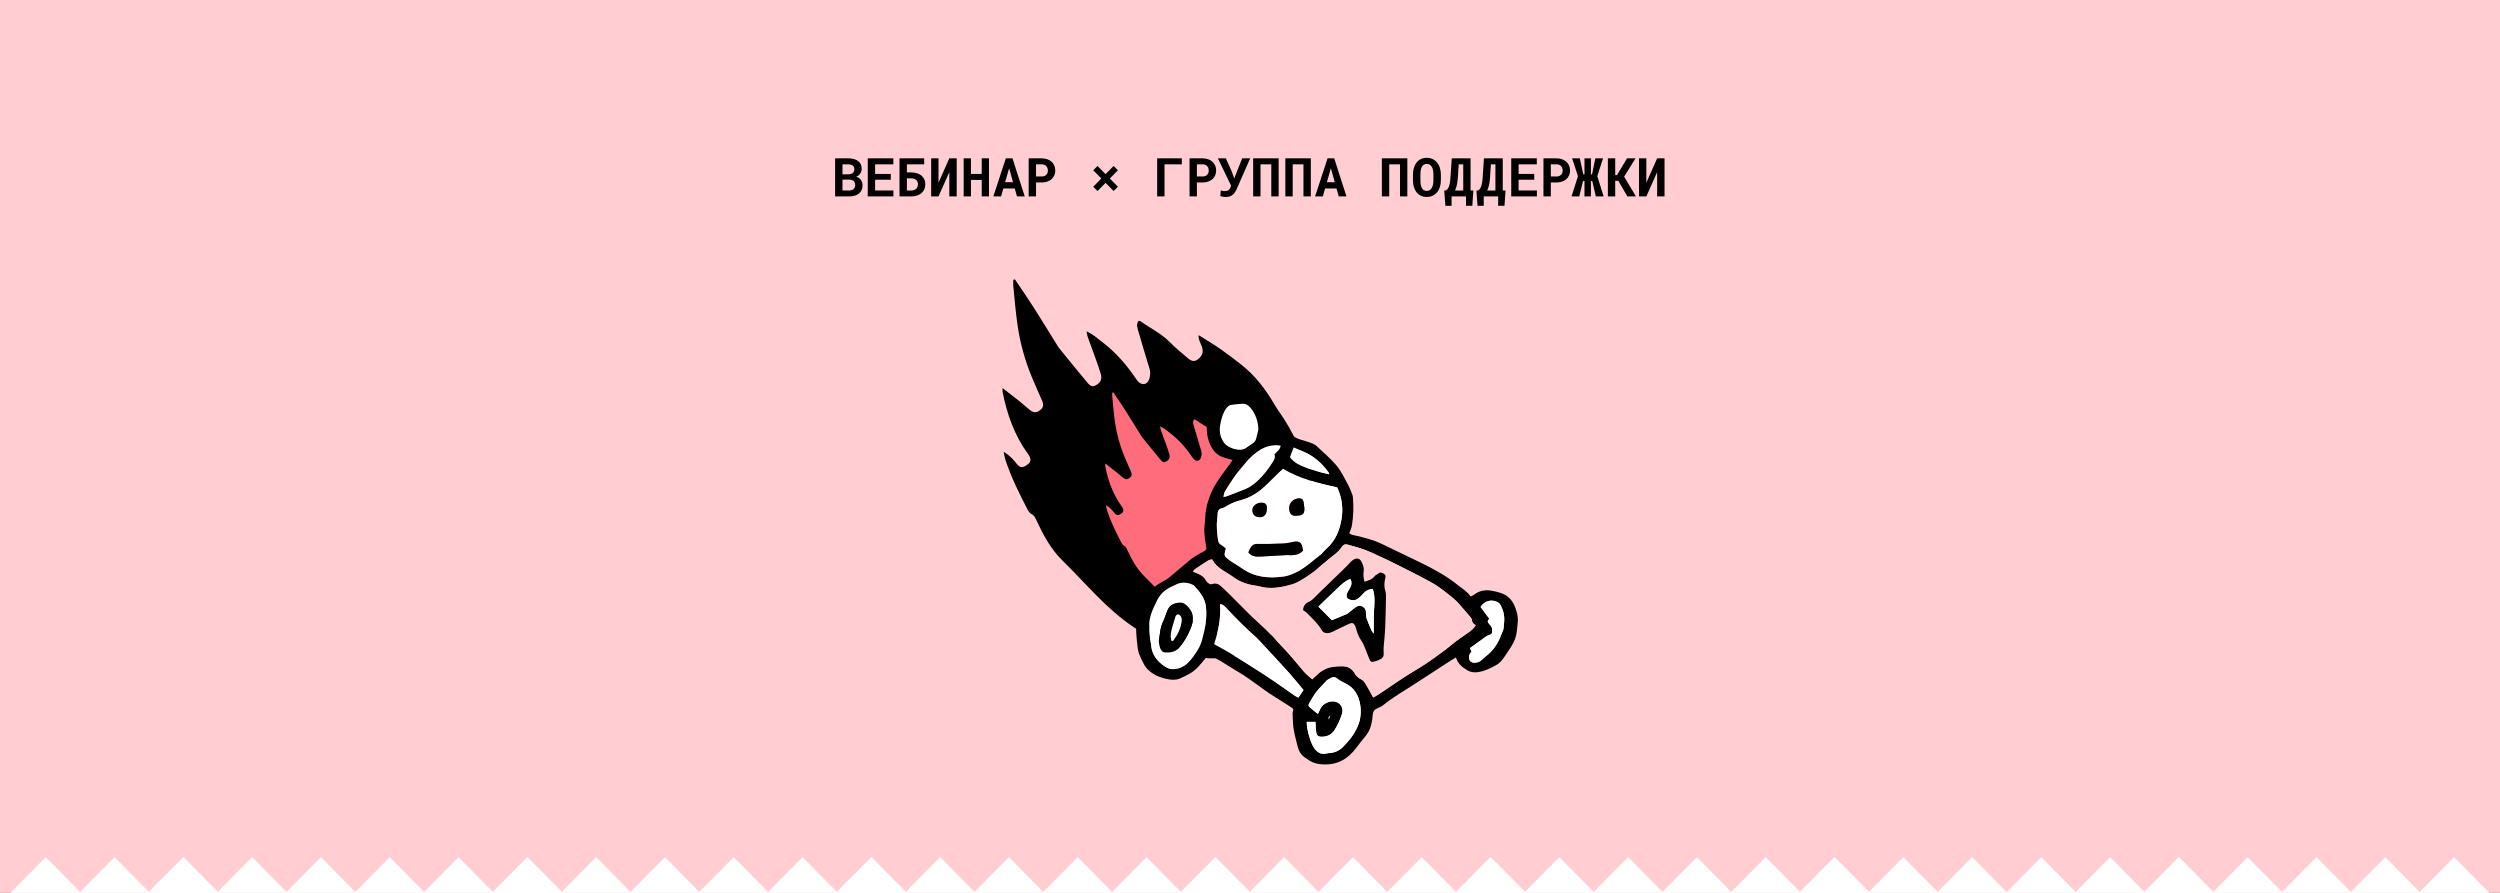 <?xml version="1.0" encoding="UTF-8"?> <svg xmlns="http://www.w3.org/2000/svg" width="560" height="200" viewBox="0 0 560 200" fill="none"><rect x="0" y="0" width="560" height="200" fill="#333333" stroke="none"/> <g clip-path="url(#clip0)"> <rect width="560" height="200" fill="#FFCDD2"></rect> <path d="M187.064 44V35.469H189.93C190.395 35.469 190.816 35.516 191.195 35.609C191.578 35.703 191.904 35.846 192.174 36.037C192.443 36.228 192.65 36.471 192.795 36.764C192.943 37.057 193.018 37.402 193.018 37.801C193.014 38.199 192.906 38.557 192.695 38.873C192.488 39.19 192.182 39.43 191.775 39.594C192.021 39.656 192.234 39.75 192.414 39.875C192.594 40 192.742 40.148 192.859 40.32C192.98 40.488 193.068 40.674 193.123 40.877C193.182 41.076 193.211 41.283 193.211 41.498C193.211 41.908 193.141 42.27 193 42.582C192.859 42.895 192.658 43.156 192.396 43.367C192.135 43.578 191.816 43.736 191.441 43.842C191.066 43.947 190.645 44 190.176 44H187.064ZM188.717 40.238V42.67H190.182C190.631 42.666 190.973 42.557 191.207 42.342C191.445 42.123 191.564 41.838 191.564 41.486C191.568 41.096 191.463 40.791 191.248 40.572C191.033 40.353 190.701 40.242 190.252 40.238H188.717ZM188.717 39.049H189.941C190.398 39.045 190.75 38.949 190.996 38.762C191.242 38.574 191.367 38.299 191.371 37.935C191.371 37.537 191.248 37.252 191.002 37.08C190.756 36.904 190.4 36.815 189.936 36.81H188.717V39.049ZM199.533 40.262H196.029V42.67H200.125V44H194.377V35.469H200.107V36.81H196.029V38.961H199.533V40.262ZM207.016 36.805H203.143V38.621H204.104C204.596 38.621 205.037 38.685 205.428 38.815C205.822 38.94 206.154 39.117 206.424 39.348C206.697 39.578 206.906 39.857 207.051 40.185C207.195 40.514 207.268 40.877 207.268 41.275C207.268 41.682 207.195 42.053 207.051 42.389C206.906 42.721 206.697 43.006 206.424 43.244C206.154 43.482 205.822 43.668 205.428 43.801C205.037 43.934 204.596 44 204.104 44H201.49V35.469H207.016V36.805ZM203.143 39.945V42.676H204.104C204.361 42.676 204.584 42.639 204.771 42.565C204.963 42.49 205.121 42.389 205.246 42.26C205.375 42.131 205.469 41.98 205.527 41.809C205.59 41.637 205.621 41.455 205.621 41.264C205.621 41.08 205.59 40.908 205.527 40.748C205.469 40.588 205.375 40.449 205.246 40.332C205.121 40.211 204.963 40.117 204.771 40.051C204.584 39.98 204.361 39.945 204.104 39.945H203.143ZM212.646 35.469H214.299V44H212.646V38.557L210.227 44H208.58V35.469H210.227V40.918L212.646 35.469ZM221.535 44H219.906V40.303H217.492V44H215.857V35.469H217.492V38.967H219.906V35.469H221.535V44ZM227.307 42.219H224.746L224.242 44H222.508L225.303 35.469H226.797L229.539 44H227.805L227.307 42.219ZM225.15 40.818H226.92L226.047 37.678L225.15 40.818ZM232.07 40.871V44H230.424V35.469H233.342C233.807 35.469 234.227 35.537 234.602 35.674C234.977 35.807 235.295 35.994 235.557 36.236C235.822 36.475 236.025 36.762 236.166 37.098C236.311 37.434 236.383 37.807 236.383 38.217C236.383 38.6 236.311 38.953 236.166 39.277C236.025 39.602 235.822 39.883 235.557 40.121C235.295 40.355 234.977 40.539 234.602 40.672C234.227 40.805 233.807 40.871 233.342 40.871H232.07ZM232.07 39.535H233.342C233.576 39.535 233.779 39.5 233.951 39.43C234.123 39.359 234.266 39.264 234.379 39.143C234.496 39.022 234.582 38.883 234.637 38.727C234.695 38.566 234.725 38.4 234.725 38.228C234.725 38.029 234.695 37.844 234.637 37.672C234.582 37.5 234.496 37.35 234.379 37.221C234.266 37.092 234.123 36.99 233.951 36.916C233.779 36.842 233.576 36.805 233.342 36.805H232.07V39.535ZM244.885 41.826L246.695 39.98L244.885 38.135L245.852 37.174L247.65 39.008L249.449 37.174L250.416 38.135L248.605 39.98L250.416 41.826L249.449 42.787L247.65 40.953L245.852 42.787L244.885 41.826ZM264.725 36.805H260.852V44H259.205V35.469H264.725V36.805ZM268.105 40.871V44H266.459V35.469H269.377C269.842 35.469 270.262 35.537 270.637 35.674C271.012 35.807 271.33 35.994 271.592 36.236C271.857 36.475 272.061 36.762 272.201 37.098C272.346 37.434 272.418 37.807 272.418 38.217C272.418 38.6 272.346 38.953 272.201 39.277C272.061 39.602 271.857 39.883 271.592 40.121C271.33 40.355 271.012 40.539 270.637 40.672C270.262 40.805 269.842 40.871 269.377 40.871H268.105ZM268.105 39.535H269.377C269.611 39.535 269.814 39.5 269.986 39.43C270.158 39.359 270.301 39.264 270.414 39.143C270.531 39.022 270.617 38.883 270.672 38.727C270.73 38.566 270.76 38.4 270.76 38.228C270.76 38.029 270.73 37.844 270.672 37.672C270.617 37.5 270.531 37.35 270.414 37.221C270.301 37.092 270.158 36.99 269.986 36.916C269.814 36.842 269.611 36.805 269.377 36.805H268.105V39.535ZM275.91 38.398L276.467 39.975L278.248 35.469H280.041L277.006 42.383C276.904 42.613 276.785 42.834 276.648 43.045C276.516 43.256 276.354 43.441 276.162 43.602C275.975 43.762 275.754 43.889 275.5 43.982C275.246 44.076 274.947 44.123 274.604 44.123C274.326 44.123 274.08 44.1 273.865 44.053C273.654 44.01 273.482 43.971 273.35 43.935L273.455 42.647C273.506 42.662 273.566 42.68 273.637 42.699C273.711 42.715 273.787 42.73 273.865 42.746C273.943 42.762 274.023 42.775 274.105 42.787C274.188 42.795 274.266 42.799 274.34 42.799C274.527 42.799 274.691 42.779 274.832 42.74C274.973 42.701 275.094 42.647 275.195 42.576C275.297 42.506 275.381 42.422 275.447 42.324C275.518 42.223 275.574 42.109 275.617 41.984L275.781 41.621L272.805 35.469H274.586L275.91 38.398ZM286.416 44H284.77V36.805H282.355V44H280.709V35.469H286.416V44ZM293.623 44H291.977V36.805H289.562V44H287.916V35.469H293.623V44ZM299.377 42.219H296.816L296.312 44H294.578L297.373 35.469H298.867L301.609 44H299.875L299.377 42.219ZM297.221 40.818H298.99L298.117 37.678L297.221 40.818ZM315.244 44H313.598V36.805H311.184V44H309.537V35.469H315.244V44ZM322.756 40.361C322.756 40.908 322.684 41.412 322.539 41.873C322.395 42.334 322.186 42.73 321.912 43.062C321.639 43.395 321.305 43.654 320.91 43.842C320.52 44.025 320.078 44.117 319.586 44.117C319.094 44.117 318.656 44.025 318.273 43.842C317.891 43.654 317.568 43.395 317.307 43.062C317.045 42.727 316.846 42.33 316.709 41.873C316.572 41.412 316.504 40.908 316.504 40.361V39.119C316.504 38.572 316.572 38.068 316.709 37.607C316.846 37.147 317.045 36.75 317.307 36.418C317.568 36.082 317.889 35.82 318.268 35.633C318.65 35.445 319.088 35.352 319.58 35.352C320.076 35.352 320.52 35.445 320.91 35.633C321.305 35.82 321.639 36.082 321.912 36.418C322.186 36.75 322.395 37.147 322.539 37.607C322.684 38.068 322.756 38.572 322.756 39.119V40.361ZM321.086 39.107C321.086 38.76 321.057 38.44 320.998 38.147C320.943 37.853 320.855 37.602 320.734 37.391C320.613 37.18 320.457 37.016 320.266 36.898C320.078 36.777 319.85 36.717 319.58 36.717C319.314 36.717 319.092 36.777 318.912 36.898C318.732 37.016 318.588 37.18 318.479 37.391C318.369 37.602 318.291 37.853 318.244 38.147C318.197 38.44 318.174 38.76 318.174 39.107V40.361C318.174 40.705 318.197 41.023 318.244 41.316C318.291 41.609 318.369 41.863 318.479 42.078C318.588 42.293 318.732 42.461 318.912 42.582C319.092 42.703 319.316 42.764 319.586 42.764C319.852 42.764 320.078 42.703 320.266 42.582C320.457 42.461 320.611 42.295 320.729 42.084C320.85 41.869 320.939 41.615 320.998 41.322C321.057 41.029 321.086 40.709 321.086 40.361V39.107ZM329.799 46.098H328.381V44H325.152V46.098H323.764L323.506 42.676H323.822C324.002 42.582 324.158 42.451 324.291 42.283C324.424 42.115 324.535 41.889 324.625 41.603C324.715 41.315 324.787 40.957 324.842 40.531C324.896 40.102 324.936 39.578 324.959 38.961L325.193 35.469H329.406V42.676H330.033L329.799 46.098ZM326.611 38.961C326.592 39.418 326.562 39.832 326.523 40.203C326.488 40.574 326.441 40.912 326.383 41.217C326.324 41.518 326.256 41.789 326.178 42.031C326.1 42.27 326.014 42.484 325.92 42.676H327.766V36.805H326.752L326.611 38.961ZM337.006 46.098H335.588V44H332.359V46.098H330.971L330.713 42.676H331.029C331.209 42.582 331.365 42.451 331.498 42.283C331.631 42.115 331.742 41.889 331.832 41.603C331.922 41.315 331.994 40.957 332.049 40.531C332.104 40.102 332.143 39.578 332.166 38.961L332.4 35.469H336.613V42.676H337.24L337.006 46.098ZM333.818 38.961C333.799 39.418 333.77 39.832 333.73 40.203C333.695 40.574 333.648 40.912 333.59 41.217C333.531 41.518 333.463 41.789 333.385 42.031C333.307 42.27 333.221 42.484 333.127 42.676H334.973V36.805H333.959L333.818 38.961ZM343.674 40.262H340.17V42.67H344.266V44H338.518V35.469H344.248V36.81H340.17V38.961H343.674V40.262ZM347.383 40.871V44H345.736V35.469H348.654C349.119 35.469 349.539 35.537 349.914 35.674C350.289 35.807 350.607 35.994 350.869 36.236C351.135 36.475 351.338 36.762 351.479 37.098C351.623 37.434 351.695 37.807 351.695 38.217C351.695 38.6 351.623 38.953 351.479 39.277C351.338 39.602 351.135 39.883 350.869 40.121C350.607 40.355 350.289 40.539 349.914 40.672C349.539 40.805 349.119 40.871 348.654 40.871H347.383ZM347.383 39.535H348.654C348.889 39.535 349.092 39.5 349.264 39.43C349.436 39.359 349.578 39.264 349.691 39.143C349.809 39.022 349.895 38.883 349.949 38.727C350.008 38.566 350.037 38.4 350.037 38.228C350.037 38.029 350.008 37.844 349.949 37.672C349.895 37.5 349.809 37.35 349.691 37.221C349.578 37.092 349.436 36.99 349.264 36.916C349.092 36.842 348.889 36.805 348.654 36.805H347.383V39.535ZM356.67 40.56H356.365V44H354.924V40.56H354.596L353.758 44H352.023L353.465 39.465L352.152 35.469H353.875L354.66 39.072H354.924V35.469H356.365V39.072H356.611L357.355 35.469H359.078L357.795 39.465L359.213 44H357.467L356.67 40.56ZM362.494 40.496H361.809V44H360.162V35.469H361.809V39.225H362.213L364.445 35.469H366.35L363.807 39.576L366.449 44H364.539L362.494 40.496ZM371.201 35.469H372.854V44H371.201V38.557L368.781 44H367.135V35.469H368.781V40.918L371.201 35.469Z" fill="black"></path> <g style="mix-blend-mode:multiply"> <path d="M227.333 62.563C228.747 64.675 230.197 66.762 231.565 68.903C233.391 71.762 235.151 74.661 236.942 77.542C237.054 77.723 237.175 77.9 237.309 78.064C239.353 80.571 241.384 83.089 243.455 85.573C244.308 86.597 244.707 86.692 245.457 86.299C246.509 85.747 246.91 84.953 246.582 83.795C246.248 82.622 245.822 81.473 245.412 80.322C244.824 78.67 244.209 77.029 243.619 75.377C243.519 75.097 243.495 74.79 243.383 74.228C244.819 74.856 245.782 75.757 246.812 76.538C249.939 78.903 252.454 81.833 254.623 85.08C255.368 86.193 256.583 86.377 257.189 85.413C257.526 84.877 257.654 84.126 257.64 83.476C257.626 82.805 257.346 82.135 257.151 81.474C256.442 79.08 255.696 76.696 255.017 74.291C254.797 73.513 254.453 72.679 255.009 71.899C255.186 71.898 255.321 71.855 255.391 71.904C257.585 73.477 260.059 74.64 261.995 76.6C263.26 77.882 264.666 79.023 266.031 80.202C266.659 80.745 267.386 81.152 268.194 80.581C269.018 80.001 269.573 79.214 269.355 78.144C269.241 77.582 268.968 77.052 268.759 76.511C268.597 76.092 268.421 75.679 268.494 75.068C270.128 76.102 271.799 77.085 273.387 78.186C274.999 79.303 276.556 80.508 278.096 81.723C281.142 84.123 283.446 87.153 285.404 90.469C285.674 90.927 285.942 91.388 286.252 91.818C289.85 96.794 292.147 102.367 293.799 108.238C294.145 109.464 294.459 110.7 294.828 111.919C296.578 117.733 296.13 123.565 294.981 129.403C294.901 129.817 294.83 130.265 294.624 130.619C293.025 133.369 291.998 136.457 289.867 138.887C287.947 141.076 286.008 143.276 283.502 144.821C282.433 145.479 281.235 146.064 280.02 146.317C277.581 146.828 275.099 147.185 272.617 147.424C270.087 147.668 267.617 147.063 265.296 146.131C261.403 144.565 257.559 142.875 254.037 140.545C250.964 138.511 248.254 136.05 245.669 133.45C243.088 130.852 240.62 128.141 238.004 125.578C235.323 122.95 233.631 119.725 232.085 116.39C231.831 115.842 231.587 115.389 230.997 115.106C230.655 114.942 230.38 114.532 230.192 114.171C228.296 110.546 226.494 106.875 225.206 102.98C225.046 102.495 224.976 101.981 224.802 101.197C226.109 101.975 226.915 102.828 227.647 103.775C228.496 104.876 229.085 104.912 230.294 103.958C230.984 103.413 230.997 102.68 230.303 101.731C227.264 97.571 225.584 92.853 224.593 87.852C224.555 87.656 224.581 87.449 224.569 86.926C225.955 87.999 227.155 88.907 228.329 89.847C229.156 90.508 229.925 91.242 230.762 91.889C231.583 92.525 232.266 92.477 233.031 91.833C233.731 91.242 233.835 90.705 233.406 89.709C232.629 87.906 231.804 86.121 231.061 84.302C229.568 80.648 228.525 76.855 227.945 72.96C227.501 69.97 227.276 66.948 226.969 63.938C226.926 63.527 226.977 63.106 226.985 62.691C227.099 62.647 227.215 62.606 227.333 62.563Z" fill="black"></path> </g> <path d="M249.377 87.881C250.299 89.261 251.246 90.625 252.138 92.023C253.33 93.891 254.478 95.786 255.647 97.669C255.72 97.787 255.799 97.902 255.886 98.009C257.22 99.647 258.546 101.293 259.898 102.916C260.455 103.584 260.715 103.647 261.205 103.39C261.892 103.028 262.155 102.509 261.941 101.752C261.723 100.985 261.446 100.234 261.179 99.482C260.795 98.403 260.394 97.33 260.009 96.251C259.944 96.067 259.929 95.867 259.856 95.499C260.793 95.909 261.422 96.498 262.095 97.008C264.136 98.553 265.777 100.467 267.193 102.589C267.679 103.316 268.473 103.436 268.869 102.805C269.089 102.455 269.173 101.964 269.165 101.539C269.156 101.1 268.973 100.662 268.846 100.23C268.384 98.665 267.898 97.107 267.455 95.535C267.312 95.027 267.088 94.482 267.451 93.972C267.567 93.971 267.655 93.943 267.7 93.975C269.133 95.002 270.749 95.761 272.012 97.042C272.838 97.879 273.756 98.625 274.647 99.395C275.057 99.75 275.532 100.015 276.06 99.642C276.598 99.262 276.962 98.747 276.819 98.048C276.745 97.681 276.567 97.334 276.431 96.981C276.325 96.707 276.211 96.437 276.258 96.038C277.325 96.713 278.416 97.355 279.453 98.074C280.506 98.803 281.522 99.59 282.528 100.384C284.516 101.952 286.02 103.931 287.298 106.098C287.474 106.398 287.649 106.699 287.851 106.98C290.199 110.231 291.697 113.873 292.773 117.71C292.999 118.512 293.204 119.32 293.444 120.116C294.585 123.916 294.289 127.729 293.537 131.546C293.484 131.817 293.438 132.109 293.303 132.341C292.257 134.14 291.585 136.159 290.192 137.748C288.937 139.18 287.669 140.619 286.032 141.63C285.333 142.061 284.55 142.444 283.756 142.61C282.163 142.945 280.541 143.179 278.92 143.336C277.267 143.497 275.654 143.103 274.138 142.494C271.596 141.473 269.086 140.369 266.786 138.847C264.78 137.519 263.011 135.912 261.323 134.213C259.638 132.516 258.027 130.744 256.319 129.07C254.57 127.354 253.466 125.246 252.458 123.067C252.292 122.708 252.133 122.413 251.747 122.228C251.524 122.12 251.344 121.853 251.222 121.617C249.985 119.248 248.809 116.849 247.97 114.303C247.865 113.986 247.82 113.65 247.706 113.137C248.56 113.646 249.086 114.203 249.564 114.822C250.118 115.541 250.503 115.564 251.293 114.94C251.744 114.584 251.753 114.104 251.299 113.485C249.316 110.766 248.221 107.683 247.576 104.414C247.551 104.286 247.568 104.15 247.561 103.808C248.465 104.509 249.249 105.102 250.016 105.716C250.555 106.148 251.057 106.627 251.604 107.05C252.14 107.466 252.586 107.434 253.086 107.013C253.543 106.626 253.612 106.275 253.332 105.624C252.825 104.445 252.287 103.279 251.802 102.09C250.829 99.702 250.149 97.223 249.772 94.677C249.483 92.723 249.338 90.748 249.138 88.78C249.111 88.511 249.144 88.236 249.149 87.964C249.224 87.936 249.299 87.909 249.377 87.881Z" fill="#FF6D7C"></path> <g clip-path="url(#clip1)"> <path d="M276.09 103.038C275.405 102.85 274.889 102.707 274.374 102.566C272.233 101.98 271.216 100.37 270.65 98.394C269.861 95.64 270.54 93.097 271.904 90.691C272.403 89.809 273.163 89.177 274.189 88.989C275.645 88.723 277.094 88.429 278.592 88.419C279.682 88.413 280.661 88.707 281.582 89.207C281.951 89.406 282.249 89.785 282.504 90.136C283.325 91.267 284.07 92.464 284.394 93.83C284.61 94.741 284.602 95.706 284.686 96.648C284.715 96.96 284.72 97.273 284.74 97.663C285.014 97.705 285.251 97.777 285.488 97.774C286.088 97.767 286.689 97.735 287.289 97.697C287.474 97.684 287.724 97.682 287.828 97.567C288.446 96.886 289.106 97.201 289.598 97.607C290.62 98.453 291.904 98.573 293.067 99C293.728 99.243 294.399 99.435 294.913 99.912C296.395 101.283 297.92 102.605 299.252 104.137C300.407 105.464 301.121 107.035 301.946 108.546C302.347 109.28 302.625 110.082 302.939 110.861C303.02 111.062 303.048 111.291 303.064 111.511C303.216 113.588 303.179 115.663 302.825 117.717C302.726 118.295 302.451 118.843 302.254 119.413C302.649 119.861 303.178 119.858 303.658 119.97C305.628 120.431 307.59 120.917 309.426 121.793C312.305 123.167 315.178 124.554 318.05 125.946C321.068 127.409 324.011 128.99 326.634 131.125C327.585 131.899 328.681 132.494 329.417 133.628C329.769 133.436 330.087 133.307 330.351 133.109C331.428 132.298 332.657 132.096 333.935 132.296C334.861 132.441 335.802 132.657 336.664 133.018C338.566 133.815 339.33 135.493 339.821 137.368C340.186 138.759 339.891 140.127 339.749 141.49C339.662 142.312 339.41 143.16 339.036 143.896C338.502 144.945 337.807 145.915 337.146 146.895C336.619 147.679 336.077 148.455 335.215 148.937C333.862 149.694 332.487 150.393 330.919 150.573C330.151 150.661 329.381 150.562 328.718 150.165C327.601 149.498 326.564 148.723 326.134 147.27C325.732 147.507 325.384 147.694 325.053 147.909C322.459 149.591 319.863 151.268 317.279 152.965C314.797 154.596 312.198 156.047 309.876 157.919C309.492 158.229 309.025 158.455 308.565 158.644C307.873 158.928 307.534 159.376 307.492 160.146C307.45 160.896 307.312 161.649 307.135 162.381C306.895 163.367 306.443 164.248 305.759 165.029C305.014 165.882 304.354 166.809 303.657 167.705C302.116 169.685 300.163 171.027 297.622 171.202C295.992 171.314 294.341 171.165 292.937 170.122C292.709 169.953 292.471 169.799 292.237 169.636C291.372 169.032 290.904 168.175 290.665 167.171C290.364 165.911 289.986 164.664 289.781 163.388C289.602 162.276 289.616 161.133 289.546 160.004C289.541 159.912 289.519 159.814 289.541 159.728C289.777 158.804 289.789 158.788 289.062 158.321C287.493 157.313 285.902 156.339 284.339 155.322C283.548 154.807 282.8 154.226 282.029 153.681C280.486 152.59 278.996 151.43 277.347 150.489C275.98 149.71 274.68 148.813 273.326 148.012C272.539 147.546 271.702 147.165 270.785 146.694C270.573 146.907 270.327 147.13 270.111 147.379C269.488 148.091 268.907 148.843 268.256 149.527C267.166 150.672 265.756 151.324 264.342 151.964C263.46 152.364 262.547 152.308 261.64 152.141C259.832 151.807 258.164 151.121 256.903 149.75C256.369 149.171 256.061 148.38 255.667 147.676C255.544 147.459 255.494 147.201 255.378 146.979C254.847 145.954 254.805 144.826 254.687 143.716C254.521 142.146 254.375 140.575 254.664 138.999C254.85 137.987 254.954 136.982 255.584 136.083C256.007 135.479 256.166 134.698 256.498 134.025C257.421 132.155 259.002 130.997 260.81 130.077C261.304 129.826 261.755 129.472 262.186 129.116C263.596 127.951 264.995 126.774 266.382 125.58C267.393 124.71 268.557 124.091 269.723 123.473C270.175 123.234 270.301 122.953 270.187 122.402C269.964 121.334 269.845 120.238 269.764 119.148C269.717 118.525 269.825 117.89 269.871 117.261C269.976 115.849 270.016 114.439 270.381 113.048C270.859 111.231 271.589 109.532 272.602 107.967C273.456 106.647 274.428 105.406 275.345 104.127C275.579 103.8 275.801 103.463 276.09 103.038ZM330.572 140.044C330.006 139.802 329.744 139.394 329.68 138.823C329.654 138.594 329.482 138.357 329.324 138.17C328.547 137.256 327.738 136.368 326.965 135.451C325.98 134.28 324.762 133.392 323.569 132.455C322.524 131.635 321.42 130.898 320.274 130.275C317.309 128.664 314.278 127.175 311.259 125.666C309.966 125.02 308.63 124.46 307.328 123.834C305.58 122.994 303.715 122.514 301.86 121.996C301.28 121.833 300.895 122.01 300.579 122.505C300.097 123.258 299.448 123.848 298.729 124.387C297.809 125.076 296.959 125.857 296.064 126.579C295.015 127.425 294.002 128.328 292.877 129.061C291.748 129.796 290.564 130.581 289.291 130.936C286.892 131.604 284.415 132.073 281.916 131.289C281.887 131.28 281.854 131.279 281.822 131.275C279.857 131.025 277.973 130.522 276.359 129.323C274.678 128.073 272.57 127.345 271.513 125.28C271.197 125.369 270.893 125.387 270.667 125.529C269.625 126.185 268.601 126.87 267.583 127.561C267.446 127.654 267.377 127.846 267.239 128.048C267.507 128.164 267.7 128.255 267.898 128.331C268.83 128.684 269.686 129.116 270.17 130.073C270.305 130.34 270.587 130.555 270.846 130.728C271.004 130.834 271.286 130.907 271.446 130.838C272.262 130.488 272.96 130.784 273.526 131.292C274.583 132.24 275.566 133.271 276.579 134.269C278.356 136.02 280.059 137.854 281.925 139.505C284.279 141.586 286.355 143.923 288.475 146.221C289.733 147.586 290.861 149.071 292.094 150.462C292.631 151.068 293.284 151.572 293.939 152.172C294.235 151.893 294.493 151.667 294.731 151.422C295.699 150.431 296.831 149.699 298.194 149.436C299.023 149.275 299.888 149.216 300.733 149.233C301.908 149.257 302.846 149.761 303.45 150.836C303.658 151.206 303.974 151.536 304.301 151.812C304.624 152.085 305.095 152.2 305.375 152.501C305.755 152.911 306.038 153.42 306.323 153.911C306.76 154.662 307.162 155.435 307.606 156.245C308.133 155.933 308.579 155.697 308.996 155.417C310.803 154.209 312.587 152.968 314.406 151.778C316.57 150.361 318.86 149.142 320.942 147.597C322.304 146.587 323.723 145.643 325.012 144.546C326.28 143.466 327.667 142.571 329.016 141.613C329.604 141.191 330.146 140.735 330.572 140.044ZM287.384 104.992C286.09 106.256 284.858 107.468 283.616 108.669C281.954 110.276 280.079 111.498 277.8 112.074C276.921 112.297 276.054 112.649 275.252 113.075C274.754 113.339 274.317 113.696 273.743 113.822C273.119 113.959 272.76 114.339 272.76 115.025C272.76 115.435 272.7 115.846 272.647 116.254C272.45 117.807 272.635 119.345 272.831 120.881C272.896 121.398 273.074 121.829 273.612 122.089C273.99 122.271 274.289 122.617 274.6 122.872C274.138 124.492 274.122 124.54 275.473 125.537C276.309 126.153 277.255 126.622 278.098 127.23C280.982 129.311 284.213 129.616 287.595 129.124C288.273 129.025 288.944 128.79 289.586 128.536C291.853 127.642 293.593 125.952 295.5 124.522C296.121 124.057 296.57 123.37 297.159 122.854C299.084 121.167 300.005 118.954 300.457 116.525C300.93 113.984 300.623 111.508 299.528 109.187C295.308 108.249 291.114 107.258 287.384 104.992ZM257.451 140.505C257.35 142.099 257.751 143.418 257.894 144.764C258.087 146.573 259.054 147.874 260.432 148.922C261.11 149.438 261.863 149.905 262.754 149.883C264.301 149.845 265.581 149.106 266.538 147.979C267.714 146.595 268.786 145.143 269.28 143.295C269.925 140.88 270.41 138.513 270.136 135.972C269.917 133.937 268.754 132.585 267.49 131.215C267.407 131.125 267.292 131.056 267.179 131.004C265.877 130.407 264.578 130.334 263.281 131.027C263.002 131.175 262.709 131.293 262.422 131.425C260.991 132.083 259.824 133.133 259.171 134.499C258.239 136.445 257.228 138.432 257.451 140.505ZM271.948 144.296C273.23 145.009 274.412 145.613 275.54 146.306C278.095 147.877 280.636 149.468 283.155 151.096C284.744 152.122 286.284 153.224 287.84 154.298C288.562 154.797 289.268 155.32 289.993 155.813C290.261 155.996 290.565 156.127 290.838 156.274C291.258 155.648 291.6 155.138 291.98 154.571C290.912 153.294 289.897 152.014 288.81 150.797C287.132 148.917 285.406 147.079 283.697 145.225C282.929 144.391 282.212 143.498 281.367 142.749C279.143 140.778 277.033 138.7 275.008 136.526C274.564 136.05 274.165 135.422 273.288 135.299C273.498 138.415 272.92 141.364 271.948 144.296ZM292.712 161.702C292.65 163.253 293.552 166.439 294.384 167.579C295.063 168.511 295.907 169.093 297.139 168.774C297.352 168.718 297.575 168.697 297.795 168.681C298.946 168.604 299.948 168.176 300.766 167.368C302.14 166.012 303.319 164.526 304.109 162.725C304.849 161.038 304.958 159.267 304.627 157.564C304.27 155.72 303.335 154.075 301.517 153.15C300.843 152.807 300.127 152.492 299.556 152.012C299.002 151.548 298.546 151.607 298.019 151.914C297.692 152.104 297.32 152.269 297.075 152.542C296.067 153.667 294.888 154.712 294.161 156.006C292.793 158.442 292.558 157.717 294.762 159.579C294.876 159.676 295.008 159.752 295.233 159.907C295.411 159.514 295.568 159.186 295.71 158.853C296.282 157.514 298.115 156.734 299.431 157.274C300.475 157.702 300.962 158.83 300.608 159.903C300.201 161.138 299.703 162.317 299 163.426C298.342 164.462 297.454 164.971 296.265 165.027C295.235 165.077 294.909 164.805 294.797 163.75C294.725 163.075 294.71 162.396 294.669 161.701C294.014 161.702 293.399 161.702 292.712 161.702ZM281.86 96.337C281.903 94.501 281.179 92.476 279.952 91.178C279.514 90.714 278.987 90.412 278.371 90.432C277.523 90.458 276.676 90.587 275.831 90.694C275.332 90.757 274.995 91.056 274.693 91.462C273.919 92.507 273.611 93.717 273.362 94.954C273.047 96.514 273.251 97.959 274.259 99.251C275.078 100.299 277.304 101.016 278.559 100.596C278.679 100.556 278.804 100.517 278.908 100.448C279.484 100.064 280.061 99.679 280.627 99.28C280.992 99.022 281.283 98.712 281.383 98.241C281.518 97.601 281.698 96.971 281.86 96.337ZM286.864 99.83C285.59 99.548 283.827 99.861 282.675 100.533C281.158 101.417 279.884 102.575 278.793 103.947C278.086 104.837 277.308 105.673 276.649 106.595C275.845 107.719 275.111 108.895 274.394 110.078C274.198 110.401 274.174 110.827 274.051 111.277C274.324 111.252 274.456 111.269 274.567 111.227C276.071 110.658 277.588 110.123 279.065 109.493C280.113 109.046 281.006 108.354 281.838 107.55C283.052 106.379 284.082 105.092 284.961 103.655C285.333 103.046 285.789 102.532 285.461 101.797C285.984 101.166 286.738 100.762 286.864 99.83ZM333.631 138.626C333.055 139.068 333.257 139.424 333.595 139.792C333.903 140.125 334.21 140.41 334.236 140.969C334.269 141.715 334.275 142.017 333.626 142.223C332.997 142.422 332.526 142.81 332.022 143.189C331.167 143.83 330.285 144.434 329.417 145.057C329.37 145.09 329.351 145.16 329.308 145.231C329.407 145.479 329.511 145.735 329.639 146.057C329.549 146.115 329.445 146.149 329.394 146.22C328.758 147.107 329.037 148.276 329.986 148.424C330.584 148.517 331.236 148.366 331.749 147.957C332.141 147.644 332.484 147.272 332.879 146.966C334.472 145.733 335.561 144.149 336.232 142.261C336.338 141.964 336.488 141.685 336.604 141.392C336.683 141.193 336.766 140.988 336.794 140.779C336.855 140.31 336.873 139.837 336.922 139.367C337.065 138.005 336.75 136.736 336.128 135.539C336.005 135.302 335.784 135.074 335.551 134.94C334.16 134.135 332.524 134.571 331.638 135.955C332.279 136.813 332.92 137.672 333.631 138.626ZM297.774 106.243C297.642 105.96 297.605 105.807 297.515 105.697C296.971 105.041 296.465 104.342 295.849 103.76C295.167 103.117 294.419 102.523 293.627 102.022C292.889 101.555 292.059 101.23 291.264 100.856C290.817 100.645 290.356 100.461 289.795 100.219C289.503 100.947 289.226 101.597 288.99 102.261C288.95 102.374 289.043 102.591 289.144 102.687C289.526 103.052 289.901 103.443 290.342 103.723C291.881 104.702 293.661 105.081 295.362 105.647C296.096 105.892 296.869 106.023 297.774 106.243ZM298.015 160.203C297.483 160.669 297.483 160.669 297.666 161.201C297.802 160.811 297.908 160.507 298.015 160.203Z" fill="black"></path> <path d="M330.574 140.046C330.149 140.737 329.606 141.193 329.017 141.611C327.669 142.569 326.281 143.465 325.013 144.544C323.724 145.641 322.305 146.585 320.943 147.596C318.861 149.14 316.571 150.359 314.408 151.776C312.59 152.966 310.805 154.208 308.998 155.416C308.58 155.695 308.134 155.931 307.607 156.243C307.164 155.433 306.762 154.66 306.325 153.909C306.04 153.419 305.757 152.909 305.376 152.499C305.097 152.198 304.626 152.082 304.303 151.81C303.975 151.535 303.66 151.204 303.452 150.834C302.848 149.759 301.909 149.255 300.734 149.232C299.888 149.214 299.025 149.274 298.196 149.434C296.833 149.697 295.7 150.43 294.733 151.421C294.494 151.665 294.238 151.89 293.94 152.17C293.285 151.57 292.633 151.066 292.095 150.46C290.862 149.069 289.736 147.584 288.476 146.219C286.356 143.921 284.28 141.584 281.926 139.503C280.06 137.853 278.357 136.018 276.58 134.267C275.568 133.269 274.585 132.239 273.527 131.29C272.961 130.782 272.263 130.486 271.447 130.836C271.288 130.905 271.007 130.832 270.847 130.726C270.589 130.553 270.307 130.338 270.172 130.071C269.687 129.114 268.831 128.682 267.9 128.329C267.701 128.254 267.509 128.162 267.241 128.046C267.378 127.845 267.448 127.653 267.585 127.559C268.603 126.868 269.628 126.184 270.669 125.527C270.895 125.385 271.199 125.367 271.515 125.278C272.57 127.343 274.68 128.072 276.361 129.321C277.974 130.52 279.859 131.024 281.824 131.273C281.855 131.277 281.888 131.278 281.918 131.288C284.417 132.072 286.894 131.603 289.292 130.934C290.566 130.58 291.748 129.794 292.879 129.059C294.003 128.327 295.017 127.423 296.065 126.577C296.961 125.855 297.811 125.074 298.73 124.385C299.449 123.847 300.097 123.257 300.58 122.503C300.898 122.009 301.281 121.832 301.862 121.994C303.717 122.513 305.582 122.992 307.33 123.832C308.633 124.458 309.968 125.018 311.26 125.664C314.279 127.174 317.31 128.663 320.275 130.273C321.423 130.895 322.526 131.633 323.57 132.453C324.763 133.39 325.982 134.279 326.967 135.449C327.74 136.367 328.548 137.254 329.325 138.168C329.484 138.355 329.656 138.591 329.681 138.821C329.747 139.396 330.009 139.803 330.574 140.046ZM305.643 130.319C305.431 129.499 305.347 128.715 305.46 127.937C305.583 127.089 305.272 126.382 304.889 125.689C304.572 125.117 303.939 124.977 303.355 125.267C302.71 125.588 302.312 126.158 301.829 126.656C300.827 127.69 299.767 128.666 298.732 129.668C298.263 130.122 297.797 130.579 297.328 131.034C296.494 131.844 295.636 132.63 294.834 133.471C294.312 134.019 293.817 134.541 293.088 134.856C292.333 135.184 291.918 135.842 291.896 136.685C292.239 136.927 292.566 137.086 292.797 137.334C293.932 138.555 295.211 139.66 296.048 141.127C296.361 141.677 296.76 141.833 297.356 141.819C297.85 141.807 298.255 141.64 298.679 141.428C299.863 140.836 301.055 140.257 302.26 139.708C302.909 139.412 303.227 139.554 303.55 140.194C303.635 140.362 303.696 140.545 303.742 140.727C304.002 141.733 304.339 142.69 304.966 143.549C305.31 144.019 305.52 144.593 305.75 145.138C306.102 145.972 306.416 146.821 306.75 147.663C306.966 148.205 307.197 148.339 307.779 148.202C308.144 148.116 308.503 147.987 308.849 147.843C309.807 147.444 310.026 147.03 309.933 146.022C309.893 145.59 309.926 145.148 309.959 144.713C310.06 143.393 310.227 142.077 310.282 140.754C310.375 138.492 310.413 136.228 310.451 133.964C310.459 133.434 310.478 132.869 310.319 132.377C310.011 131.431 310.054 130.512 310.285 129.582C310.382 129.192 310.461 128.823 310.052 128.573C309.647 128.326 309.244 128.049 308.762 128.466C308.503 128.69 308.112 128.8 307.924 129.063C307.366 129.845 306.509 130.001 305.643 130.319Z" fill="#FFCDD2"></path> <path d="M287.386 104.994C291.118 107.259 295.311 108.25 299.527 109.191C300.622 111.512 300.93 113.988 300.457 116.529C300.005 118.958 299.085 121.171 297.158 122.858C296.57 123.374 296.121 124.06 295.5 124.526C293.593 125.956 291.853 127.646 289.586 128.54C288.944 128.793 288.274 129.029 287.595 129.128C284.213 129.621 280.981 129.315 278.098 127.234C277.254 126.625 276.309 126.157 275.473 125.541C274.121 124.543 274.137 124.496 274.6 122.876C274.288 122.621 273.99 122.275 273.612 122.093C273.074 121.833 272.897 121.402 272.83 120.885C272.635 119.349 272.449 117.811 272.647 116.257C272.699 115.85 272.76 115.439 272.76 115.029C272.76 114.343 273.119 113.963 273.742 113.826C274.317 113.7 274.755 113.343 275.251 113.079C276.054 112.653 276.919 112.3 277.8 112.078C280.078 111.501 281.955 110.28 283.615 108.673C284.86 107.47 286.092 106.258 287.386 104.994ZM279.637 123.751C280.297 124.594 281.223 124.734 282.225 124.678C284.3 124.561 286.376 124.44 288.452 124.33C288.669 124.319 288.89 124.381 289.11 124.378C290.171 124.363 291.166 124.172 291.896 123.312C291.844 123.089 291.79 122.908 291.762 122.722C291.576 121.533 290.974 121.134 289.787 121.369C288.985 121.527 288.177 121.707 287.365 121.742C285.476 121.825 283.582 121.877 281.692 121.837C280.813 121.818 280.346 122.227 279.989 122.909C279.859 123.156 279.77 123.425 279.637 123.751ZM290.379 115.525C290.535 115.515 290.692 115.508 290.848 115.494C291.758 115.41 292.155 115.052 292.169 114.11C292.179 113.492 292.039 112.867 291.927 112.252C291.856 111.862 291.558 111.702 291.168 111.661C289.711 111.51 288.549 112.763 288.796 114.232C288.965 115.232 289.391 115.586 290.379 115.525ZM282.561 112.601C281.447 112.608 280.532 113.357 280.525 114.266C280.516 115.274 281.159 115.864 282.262 115.86C283.24 115.858 283.819 115.072 283.79 113.79C283.77 112.949 283.404 112.595 282.561 112.601Z" fill="white"></path> <path d="M257.453 140.507C257.23 138.434 258.242 136.447 259.172 134.501C259.826 133.134 260.991 132.084 262.423 131.427C262.71 131.295 263.005 131.177 263.282 131.029C264.58 130.335 265.879 130.409 267.181 131.006C267.294 131.057 267.409 131.128 267.492 131.217C268.755 132.587 269.918 133.94 270.138 135.974C270.411 138.515 269.927 140.882 269.282 143.296C268.788 145.145 267.716 146.597 266.54 147.981C265.582 149.108 264.302 149.848 262.756 149.885C261.864 149.907 261.112 149.439 260.434 148.924C259.055 147.876 258.088 146.575 257.896 144.766C257.753 143.42 257.353 142.101 257.453 140.507ZM259.57 143.711C259.644 144.108 259.683 144.585 259.829 145.026C260.001 145.546 260.342 146.105 260.884 146.138C262.056 146.211 263.22 146.093 264.095 145.106C265.199 143.862 265.987 142.428 266.633 140.914C267.351 139.232 267.597 137.562 266.212 136.046C265.715 135.502 265.176 134.982 264.389 134.993C263.142 135.008 262.082 135.437 261.548 136.662C261.17 137.527 260.925 138.451 260.513 139.296C259.843 140.678 259.835 142.171 259.57 143.711Z" fill="white"></path> <path d="M271.951 144.298C272.923 141.367 273.501 138.417 273.291 135.301C274.169 135.424 274.569 136.052 275.011 136.528C277.035 138.702 279.147 140.781 281.37 142.751C282.214 143.5 282.932 144.394 283.701 145.227C285.41 147.08 287.135 148.919 288.814 150.799C289.9 152.016 290.915 153.297 291.983 154.573C291.603 155.14 291.261 155.65 290.841 156.276C290.569 156.129 290.265 155.998 289.996 155.815C289.271 155.321 288.566 154.798 287.844 154.3C286.287 153.226 284.748 152.124 283.159 151.098C280.64 149.47 278.097 147.879 275.543 146.308C274.414 145.615 273.231 145.011 271.951 144.298Z" fill="white"></path> <path d="M292.714 161.704C293.401 161.704 294.016 161.704 294.672 161.704C294.713 162.399 294.728 163.079 294.799 163.752C294.91 164.808 295.238 165.079 296.267 165.03C297.457 164.973 298.345 164.465 299.002 163.428C299.705 162.32 300.203 161.141 300.611 159.906C300.965 158.832 300.477 157.704 299.433 157.277C298.118 156.737 296.284 157.517 295.713 158.856C295.57 159.189 295.414 159.517 295.235 159.91C295.011 159.754 294.879 159.678 294.764 159.582C292.559 157.718 292.794 158.443 294.164 156.008C294.89 154.715 296.069 153.67 297.078 152.544C297.322 152.272 297.694 152.107 298.022 151.916C298.549 151.609 299.005 151.551 299.558 152.015C300.128 152.494 300.845 152.808 301.52 153.152C303.338 154.079 304.272 155.723 304.629 157.566C304.96 159.27 304.852 161.041 304.112 162.728C303.322 164.529 302.143 166.014 300.768 167.371C299.951 168.179 298.949 168.607 297.797 168.684C297.577 168.698 297.354 168.721 297.141 168.776C295.909 169.096 295.065 168.514 294.386 167.582C293.555 166.441 292.652 163.255 292.714 161.704Z" fill="white"></path> <path d="M281.862 96.339C281.702 96.973 281.521 97.603 281.385 98.242C281.286 98.713 280.995 99.023 280.629 99.281C280.063 99.68 279.487 100.065 278.91 100.449C278.807 100.518 278.681 100.557 278.562 100.597C277.306 101.017 275.08 100.3 274.262 99.252C273.253 97.96 273.05 96.515 273.364 94.955C273.613 93.718 273.921 92.508 274.696 91.463C274.998 91.057 275.334 90.757 275.834 90.695C276.678 90.588 277.524 90.459 278.374 90.433C278.99 90.413 279.516 90.715 279.955 91.179C281.181 92.479 281.905 94.503 281.862 96.339Z" fill="white"></path> <path d="M286.866 99.832C286.74 100.764 285.987 101.168 285.465 101.799C285.791 102.534 285.336 103.048 284.964 103.657C284.085 105.094 283.055 106.38 281.841 107.552C281.009 108.355 280.116 109.048 279.069 109.495C277.591 110.125 276.073 110.66 274.57 111.229C274.46 111.27 274.327 111.254 274.055 111.279C274.177 110.829 274.202 110.402 274.398 110.08C275.115 108.897 275.849 107.721 276.652 106.597C277.312 105.674 278.089 104.838 278.796 103.949C279.886 102.577 281.161 101.419 282.679 100.535C283.83 99.863 285.593 99.55 286.866 99.832Z" fill="white"></path> <path d="M333.633 138.628C332.922 137.674 332.282 136.815 331.642 135.956C332.527 134.572 334.163 134.136 335.555 134.941C335.788 135.075 336.007 135.303 336.131 135.54C336.753 136.737 337.069 138.006 336.925 139.368C336.876 139.838 336.857 140.311 336.797 140.78C336.77 140.99 336.686 141.194 336.607 141.393C336.492 141.686 336.341 141.965 336.236 142.262C335.564 144.15 334.475 145.733 332.882 146.967C332.487 147.273 332.144 147.646 331.753 147.958C331.24 148.367 330.588 148.518 329.989 148.425C329.04 148.277 328.761 147.108 329.397 146.221C329.449 146.15 329.552 146.116 329.642 146.058C329.513 145.736 329.411 145.48 329.312 145.232C329.354 145.161 329.374 145.091 329.42 145.058C330.288 144.435 331.171 143.831 332.025 143.19C332.53 142.812 333.001 142.424 333.63 142.224C334.279 142.018 334.274 141.716 334.239 140.97C334.215 140.411 333.906 140.127 333.598 139.793C333.26 139.427 333.059 139.07 333.633 138.628Z" fill="white"></path> <path d="M297.777 106.245C296.871 106.026 296.098 105.894 295.362 105.65C293.661 105.084 291.881 104.705 290.343 103.726C289.902 103.446 289.527 103.055 289.145 102.69C289.044 102.594 288.95 102.377 288.99 102.264C289.227 101.6 289.504 100.949 289.796 100.222C290.358 100.464 290.818 100.648 291.265 100.859C292.061 101.233 292.89 101.558 293.628 102.025C294.419 102.527 295.168 103.12 295.85 103.763C296.466 104.345 296.971 105.044 297.515 105.7C297.608 105.809 297.646 105.962 297.777 106.245Z" fill="white"></path> <path d="M305.643 130.319C306.508 130.001 307.365 129.845 307.925 129.061C308.113 128.798 308.503 128.688 308.762 128.464C309.244 128.048 309.646 128.324 310.052 128.571C310.461 128.821 310.383 129.19 310.286 129.58C310.054 130.511 310.011 131.43 310.319 132.375C310.479 132.867 310.46 133.432 310.451 133.962C310.413 136.226 310.375 138.49 310.282 140.752C310.228 142.074 310.062 143.39 309.959 144.711C309.926 145.146 309.893 145.588 309.933 146.02C310.026 147.029 309.807 147.441 308.85 147.84C308.503 147.985 308.144 148.113 307.779 148.2C307.197 148.336 306.966 148.202 306.751 147.661C306.416 146.82 306.103 145.97 305.75 145.136C305.521 144.591 305.31 144.017 304.966 143.547C304.339 142.689 304.003 141.731 303.743 140.725C303.695 140.543 303.635 140.36 303.551 140.192C303.227 139.552 302.91 139.41 302.26 139.706C301.056 140.255 299.864 140.834 298.679 141.426C298.255 141.637 297.849 141.805 297.356 141.817C296.761 141.831 296.361 141.675 296.048 141.125C295.212 139.658 293.932 138.553 292.797 137.332C292.566 137.084 292.24 136.925 291.897 136.683C291.918 135.84 292.334 135.181 293.089 134.854C293.817 134.538 294.312 134.016 294.834 133.469C295.636 132.628 296.495 131.841 297.329 131.032C297.797 130.577 298.263 130.12 298.732 129.666C299.768 128.664 300.828 127.688 301.83 126.654C302.312 126.156 302.709 125.586 303.355 125.265C303.939 124.974 304.573 125.115 304.889 125.687C305.273 126.38 305.582 127.087 305.46 127.935C305.347 128.715 305.431 129.499 305.643 130.319ZM302.483 129.705C301.418 130.054 300.692 130.748 299.962 131.431C299.088 132.25 298.225 133.08 297.36 133.909C296.708 134.532 296.062 135.16 295.314 135.881C296.407 136.979 297.404 137.981 298.342 138.923C299.576 138.417 300.658 137.987 301.724 137.523C301.972 137.414 302.161 137.178 302.384 137.01C302.932 136.598 303.443 136.115 304.045 135.803C304.83 135.396 305.879 136.071 305.96 136.955C306.007 137.455 305.945 137.989 306.1 138.451C306.429 139.432 306.861 140.379 307.267 141.332C307.34 141.504 307.496 141.639 307.721 141.93C307.721 141.548 307.721 141.36 307.721 141.173C307.724 140.104 307.72 139.036 307.731 137.967C307.748 136.149 308.107 134.328 307.672 132.514C307.624 132.315 307.559 132.121 307.502 131.923C306.517 131.978 305.826 132.389 305.257 133.092C304.948 133.473 304.561 133.803 304.167 134.1C303.555 134.559 302.857 134.523 302.183 134.262C301.74 134.09 301.523 133.666 301.658 133.167C301.769 132.756 301.999 132.368 302.224 131.999C302.649 131.305 302.973 130.617 302.483 129.705Z" fill="black"></path> <path d="M279.637 123.751C279.771 123.426 279.859 123.156 279.989 122.908C280.346 122.226 280.814 121.817 281.692 121.836C283.582 121.876 285.476 121.824 287.365 121.741C288.176 121.706 288.986 121.526 289.787 121.368C290.974 121.134 291.577 121.532 291.762 122.721C291.79 122.906 291.844 123.088 291.896 123.311C291.166 124.171 290.171 124.362 289.11 124.377C288.891 124.38 288.669 124.318 288.452 124.329C286.376 124.44 284.3 124.56 282.225 124.677C281.223 124.734 280.297 124.594 279.637 123.751Z" fill="black"></path> <path d="M290.379 115.525C289.392 115.586 288.966 115.232 288.798 114.231C288.551 112.762 289.713 111.51 291.169 111.66C291.56 111.701 291.856 111.86 291.928 112.251C292.041 112.866 292.18 113.491 292.17 114.109C292.155 115.052 291.758 115.41 290.849 115.493C290.692 115.507 290.536 115.514 290.379 115.525Z" fill="black"></path> <path d="M282.561 112.6C283.404 112.595 283.77 112.949 283.789 113.79C283.819 115.072 283.239 115.857 282.261 115.86C281.158 115.864 280.516 115.274 280.524 114.266C280.532 113.357 281.447 112.609 282.561 112.6Z" fill="black"></path> <path d="M259.57 143.711C259.835 142.17 259.843 140.677 260.513 139.298C260.925 138.453 261.171 137.527 261.548 136.664C262.083 135.439 263.142 135.011 264.389 134.995C265.176 134.985 265.715 135.504 266.212 136.048C267.597 137.564 267.351 139.234 266.633 140.916C265.987 142.429 265.199 143.862 264.095 145.108C263.22 146.094 262.056 146.213 260.884 146.14C260.342 146.106 260 145.548 259.829 145.028C259.683 144.585 259.644 144.108 259.57 143.711ZM262.434 143.585C262.561 143.585 262.626 143.599 262.68 143.581C262.737 143.562 262.798 143.523 262.833 143.476C263.831 142.115 264.583 140.647 264.717 138.933C264.738 138.665 264.677 138.353 264.547 138.121C264.426 137.904 264.182 137.654 263.959 137.618C263.633 137.564 263.389 137.815 263.29 138.159C262.975 139.243 262.594 140.312 262.358 141.412C262.205 142.121 262.14 142.885 262.434 143.585Z" fill="black"></path> <path d="M302.483 129.705C302.973 130.617 302.649 131.306 302.225 131.999C302 132.368 301.769 132.755 301.659 133.167C301.524 133.666 301.741 134.09 302.184 134.262C302.857 134.523 303.555 134.559 304.168 134.1C304.562 133.803 304.949 133.473 305.257 133.092C305.827 132.389 306.518 131.979 307.503 131.923C307.56 132.121 307.625 132.315 307.673 132.514C308.108 134.327 307.749 136.149 307.732 137.967C307.721 139.036 307.725 140.104 307.722 141.173C307.722 141.36 307.722 141.548 307.722 141.93C307.497 141.639 307.341 141.504 307.268 141.333C306.862 140.379 306.429 139.431 306.101 138.451C305.946 137.988 306.008 137.454 305.961 136.955C305.88 136.072 304.831 135.396 304.045 135.803C303.445 136.114 302.933 136.598 302.385 137.01C302.162 137.178 301.972 137.414 301.725 137.523C300.658 137.988 299.577 138.417 298.343 138.923C297.404 137.98 296.408 136.979 295.315 135.881C296.062 135.16 296.709 134.532 297.361 133.909C298.226 133.08 299.089 132.249 299.963 131.431C300.692 130.748 301.418 130.054 302.483 129.705Z" fill="white"></path> <path d="M262.434 143.585C262.14 142.885 262.205 142.121 262.358 141.412C262.595 140.312 262.975 139.243 263.29 138.159C263.39 137.815 263.634 137.565 263.959 137.618C264.182 137.654 264.426 137.904 264.547 138.121C264.677 138.353 264.738 138.665 264.717 138.933C264.583 140.648 263.831 142.115 262.833 143.476C262.798 143.523 262.737 143.563 262.68 143.581C262.627 143.599 262.561 143.585 262.434 143.585Z" fill="white"></path> </g> <path d="M10.247 192L18.254 200.091H2.239L10.247 192Z" fill="white"></path> <path d="M25.657 192L33.665 200.091H17.65L25.657 192Z" fill="white"></path> <path d="M41.069 192L49.076 200.091H33.061L41.069 192Z" fill="white"></path> <path d="M56.48 192L64.487 200.091H48.472L56.48 192Z" fill="white"></path> <path d="M41.069 192L49.076 200.091H33.061L41.069 192Z" fill="white"></path> <path d="M71.89 192L79.898 200.091H63.883L71.89 192Z" fill="white"></path> <path d="M87.301 192L95.309 200.091H79.293L87.301 192Z" fill="white"></path> <path d="M102.712 192L110.72 200.091H94.705L102.712 192Z" fill="white"></path> <path d="M118.123 192L126.131 200.091H110.116L118.123 192Z" fill="white"></path> <path d="M133.534 192L141.542 200.091H125.526L133.534 192Z" fill="white"></path> <path d="M118.123 192L126.131 200.091H110.116L118.123 192Z" fill="white"></path> <path d="M148.945 192L156.953 200.091H140.938L148.945 192Z" fill="white"></path> <path d="M164.356 192L172.364 200.091H156.348L164.356 192Z" fill="white"></path> <path d="M179.767 192L187.775 200.091H171.759L179.767 192Z" fill="white"></path> <path d="M195.178 192L203.186 200.091H187.17L195.178 192Z" fill="white"></path> <path d="M210.589 192L218.597 200.091H202.581L210.589 192Z" fill="white"></path> <path d="M195.178 192L203.186 200.091H187.17L195.178 192Z" fill="white"></path> <path d="M226 192L234.008 200.091H217.992L226 192Z" fill="white"></path> <path d="M241.411 192L249.419 200.091H233.403L241.411 192Z" fill="white"></path> <path d="M256.822 192L264.83 200.091H248.814L256.822 192Z" fill="white"></path> <path d="M272.233 192L280.241 200.091H264.225L272.233 192Z" fill="white"></path> <path d="M287.644 192L295.652 200.091H279.636L287.644 192Z" fill="white"></path> <path d="M272.233 192L280.241 200.091H264.225L272.233 192Z" fill="white"></path> <path d="M303.055 192L311.062 200.091H295.047L303.055 192Z" fill="white"></path> <path d="M318.466 192L326.474 200.091H310.458L318.466 192Z" fill="white"></path> <path d="M333.877 192L341.884 200.091H325.869L333.877 192Z" fill="white"></path> <path d="M349.288 192L357.295 200.091H341.28L349.288 192Z" fill="white"></path> <path d="M333.877 192L341.884 200.091H325.869L333.877 192Z" fill="white"></path> <path d="M364.699 192L372.706 200.091H356.691L364.699 192Z" fill="white"></path> <path d="M380.11 192L388.117 200.091H372.102L380.11 192Z" fill="white"></path> <path d="M395.521 192L403.528 200.091H387.513L395.521 192Z" fill="white"></path> <path d="M410.932 192L418.939 200.091H402.924L410.932 192Z" fill="white"></path> <path d="M426.343 192L434.35 200.091H418.335L426.343 192Z" fill="white"></path> <path d="M410.932 192L418.939 200.091H402.924L410.932 192Z" fill="white"></path> <path d="M441.753 192L449.761 200.091H433.746L441.753 192Z" fill="white"></path> <path d="M457.247 192L465.254 200.091H449.239L457.247 192Z" fill="white"></path> <path d="M472.657 192L480.665 200.091H464.65L472.657 192Z" fill="white"></path> <path d="M488.069 192L496.076 200.091H480.061L488.069 192Z" fill="white"></path> <path d="M503.479 192L511.487 200.091H495.472L503.479 192Z" fill="white"></path> <path d="M488.069 192L496.076 200.091H480.061L488.069 192Z" fill="white"></path> <path d="M518.89 192L526.898 200.091H510.883L518.89 192Z" fill="white"></path> <path d="M534.301 192L542.309 200.091H526.293L534.301 192Z" fill="white"></path> <path d="M549.712 192L557.72 200.091H541.705L549.712 192Z" fill="white"></path> </g> <defs> <clipPath id="clip0"> <rect width="560" height="200" fill="white"></rect> </clipPath> <clipPath id="clip1"> <rect width="85.497" height="82.813" fill="white" transform="translate(254.503 88.422)"></rect> </clipPath> </defs> </svg> 